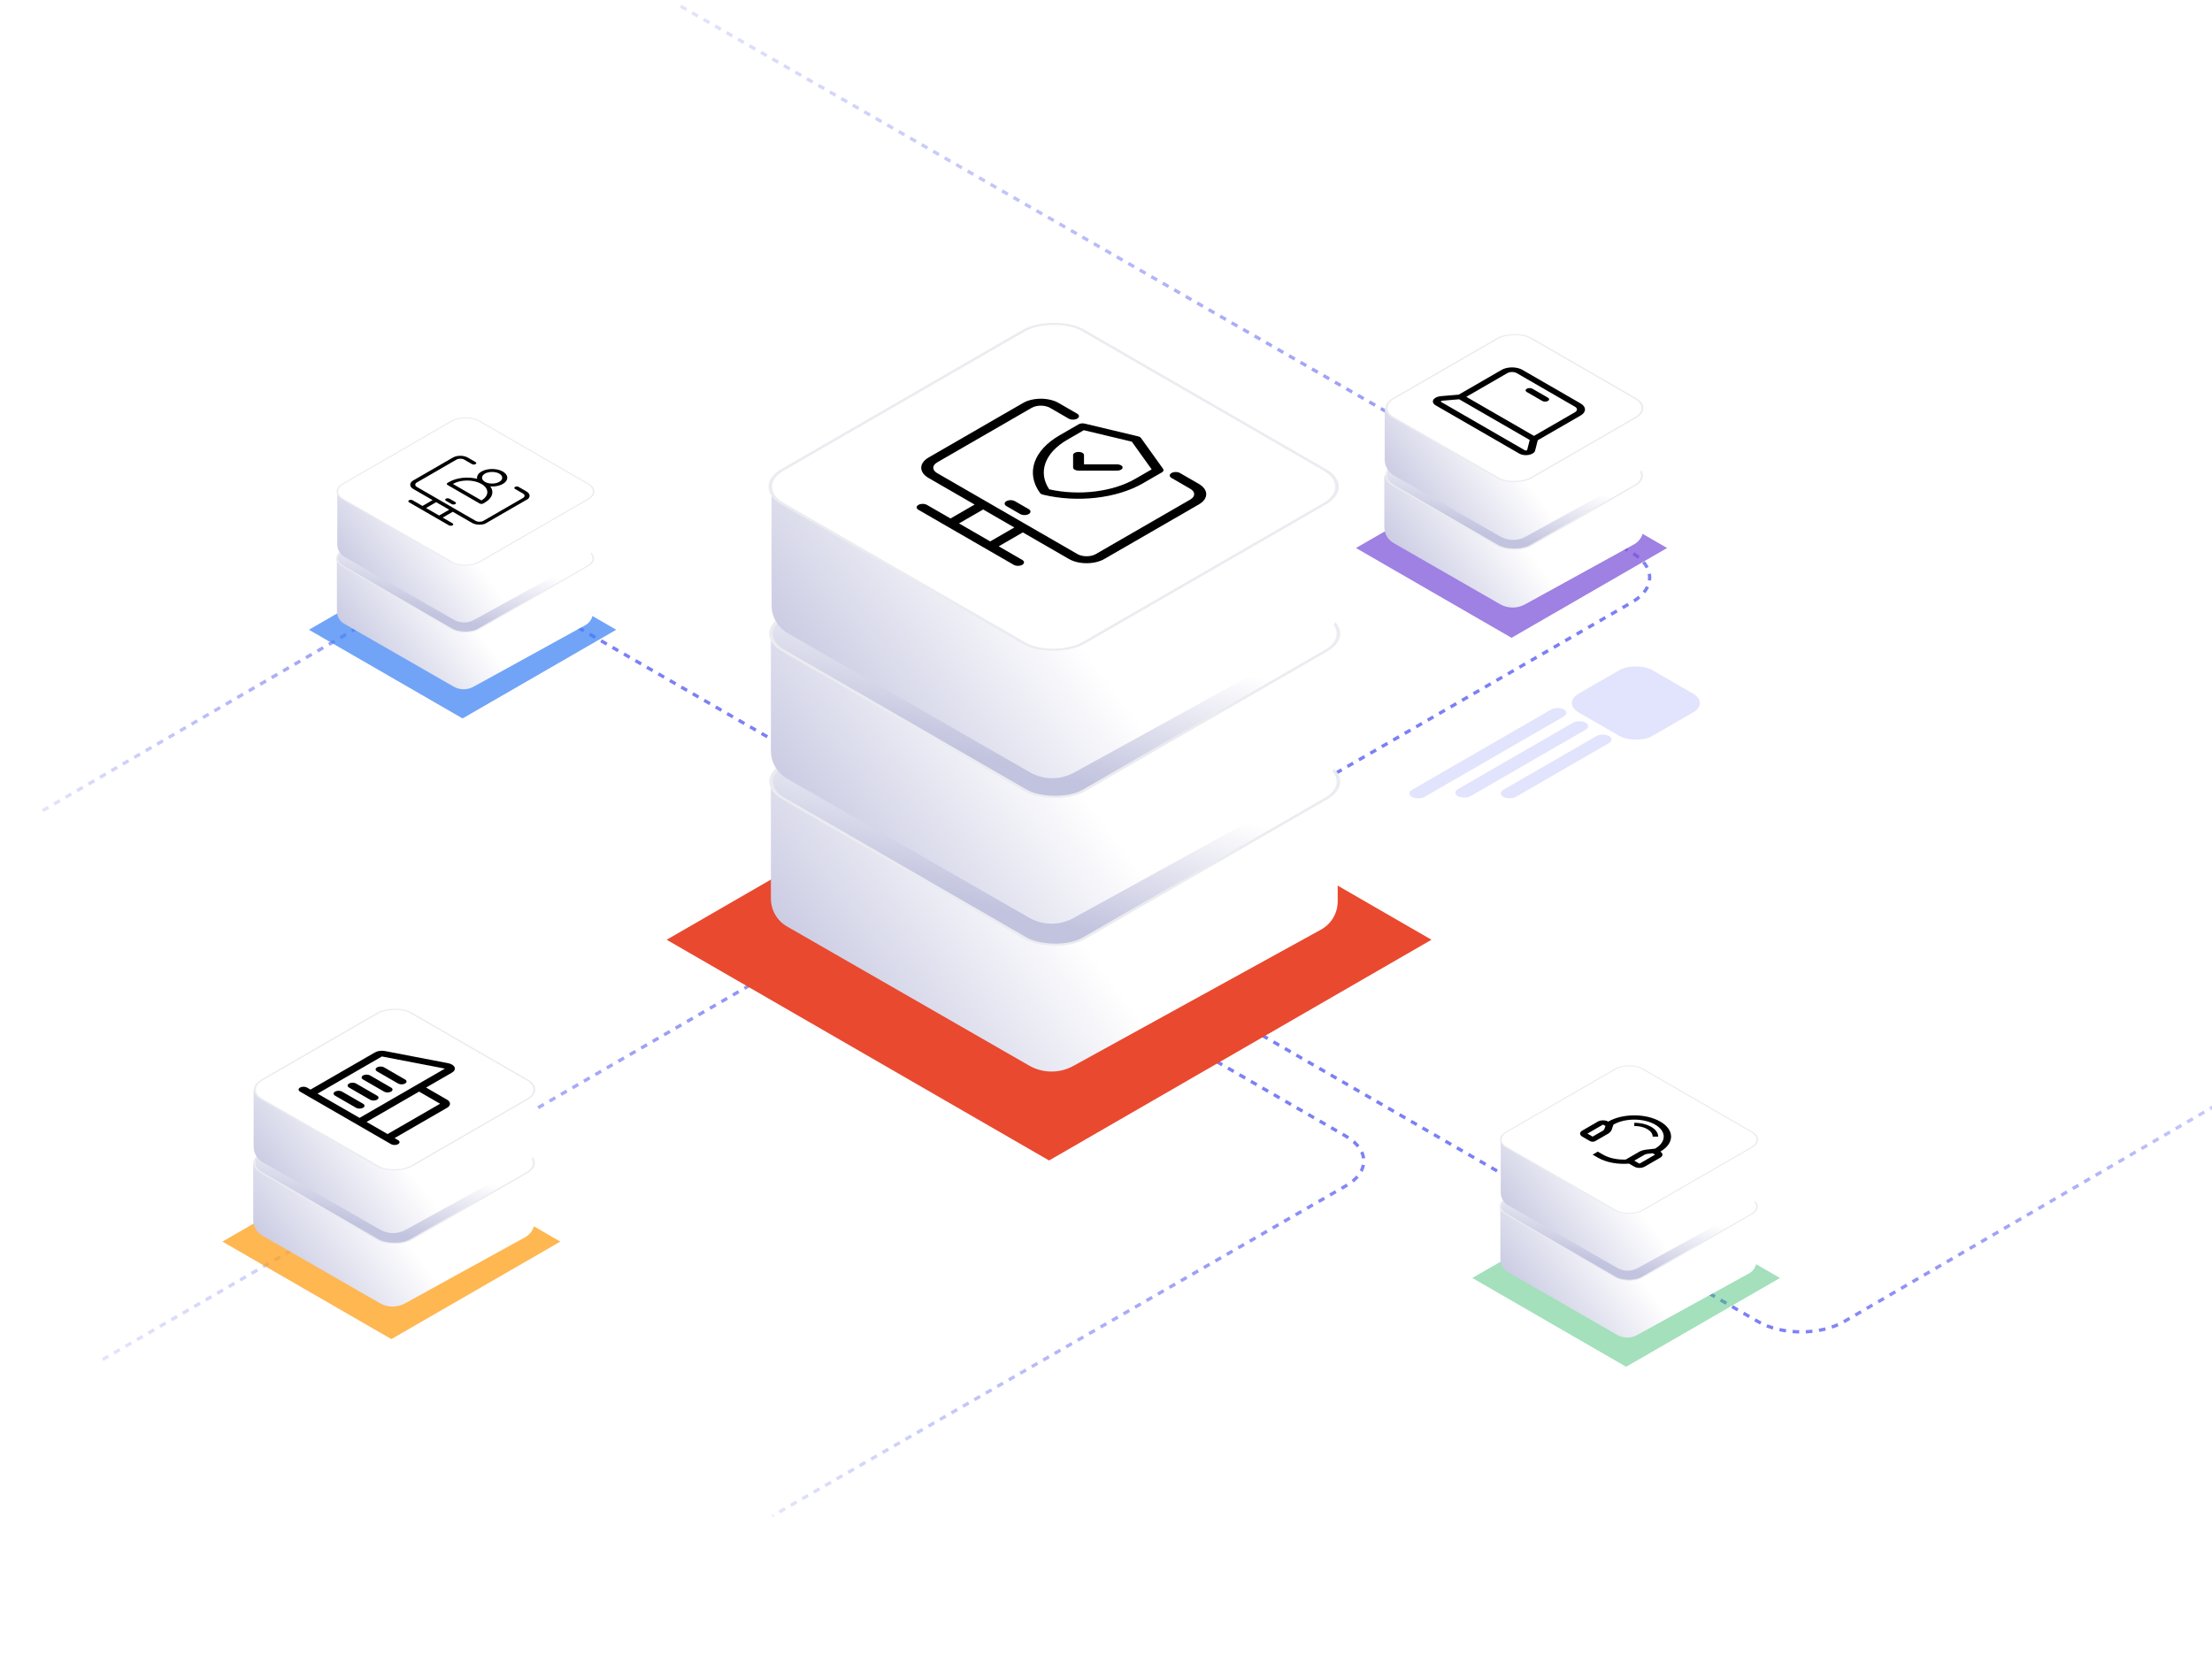 <?xml version="1.0" encoding="UTF-8"?><svg width="685" height="515" viewBox="0 0 685 515" fill="none" xmlns="http://www.w3.org/2000/svg">
<g clip-path="url(#clip0_2252_36340)">
<path d="M321.392 292.772L505.343 186.567C512.703 182.318 512.689 175.427 505.313 171.187L209 0.9" stroke="url(#paint0_linear_2252_36340)" stroke-width="1.024" stroke-dasharray="2.05 2.05"/>
<path d="M258.918 240.507L158.168 182.339C150.804 178.087 138.859 178.098 131.518 182.363L12.839 251.311" stroke="url(#paint1_linear_2252_36340)" stroke-width="1.024" stroke-dasharray="2.05 2.05"/>
<path d="M369.5 308.377L544.442 409.379C551.809 413.633 563.762 413.62 571.101 409.349L731.735 315.881" stroke="url(#paint2_linear_2252_36340)" stroke-width="1.024" stroke-dasharray="2.05 2.05"/>
<path d="M355.42 316.505L416.807 351.947C424.162 356.193 424.153 363.079 416.788 367.32L239.261 469.525" stroke="url(#paint3_linear_2252_36340)" stroke-width="1.024" stroke-dasharray="2.05 2.05"/>
<path d="M352.099 318.422L293.947 284.848C286.594 280.602 274.67 280.606 267.325 284.856L31.489 421.298" stroke="url(#paint4_linear_2252_36340)" stroke-width="1.024" stroke-dasharray="2.05 2.05"/>
<g filter="url(#filter0_f_2252_36340)">
<rect width="55.002" height="55.002" transform="matrix(0.866 0.5 -0.866 0.5 503.577 368.36)" fill="#49C378" fill-opacity="0.5"/>
</g>
<path d="M464.626 390.095V373.769H543.973V390.491C543.973 392.134 543.079 393.647 541.639 394.44L506.959 413.533C505.028 414.597 502.682 414.575 500.77 413.477L466.888 394.004C465.489 393.2 464.626 391.709 464.626 390.095Z" fill="url(#paint5_linear_2252_36340)"/>
<rect width="48.625" height="48.625" rx="4.707" transform="matrix(0.866 -0.5 0.866 0.5 462.26 373.704)" fill="url(#paint6_linear_2252_36340)"/>
<rect width="48.625" height="48.625" rx="4.707" transform="matrix(0.866 -0.5 0.866 0.5 462.26 373.704)" fill="url(#paint7_linear_2252_36340)"/>
<rect width="48.625" height="48.625" rx="4.707" transform="matrix(0.866 -0.5 0.866 0.5 462.26 373.704)" stroke="#EAECF0" stroke-width="0.41"/>
<path d="M464.738 369.39V353.064H544.085V369.785C544.085 371.429 543.191 372.942 541.751 373.735L507.071 392.828C505.14 393.891 502.794 393.87 500.882 392.771L467 373.299C465.601 372.495 464.738 371.004 464.738 369.39Z" fill="url(#paint8_linear_2252_36340)"/>
<g clip-path="url(#clip1_2252_36340)">
<rect width="48.625" height="48.625" rx="4.707" transform="matrix(-0.866 -0.5 -0.866 0.5 546.591 352.999)" fill="white"/>
<g clip-path="url(#clip2_2252_36340)">
<path d="M506.092 347.791L506.092 348.778C509.24 348.778 511.791 350.251 511.791 352.068L513.501 352.068C513.501 349.705 510.185 347.791 506.092 347.791Z" fill="black"/>
<path d="M514.153 356.721C518.605 354.151 518.605 349.986 514.153 347.415C509.702 344.845 502.486 344.845 498.034 347.415C497.144 346.901 495.7 346.901 494.81 347.415L489.974 350.207C489.084 350.721 489.084 351.554 489.974 352.068L492.392 353.464C492.837 353.721 493.559 353.721 494.004 353.464L498.034 351.138C498.477 350.882 498.941 350.382 499.063 350.027L499.646 348.346C503.207 346.29 508.98 346.29 512.541 348.346C516.103 350.403 516.103 353.735 512.541 355.791L509.629 356.127C509.015 356.198 508.148 356.466 507.705 356.721L503.45 359.178C500.927 359.271 498.351 358.765 496.422 357.652L494.81 356.721L493.198 357.652L494.81 358.583C497.445 360.104 501.046 360.717 504.47 360.438L506.093 361.375C506.983 361.888 508.427 361.888 509.317 361.375L514.153 358.583C515.043 358.069 515.043 357.235 514.153 356.721ZM493.198 352.068L491.586 351.137L496.422 348.346L497.171 348.778L496.828 349.769C496.786 349.877 496.553 350.127 496.42 350.208L493.198 352.068ZM507.705 360.444L506.093 359.513L509.316 357.653C509.455 357.576 509.889 357.442 510.076 357.418L511.792 357.219L512.541 357.652L507.705 360.444Z" fill="black"/>
</g>
</g>
<rect width="48.625" height="48.625" rx="4.707" transform="matrix(-0.866 -0.5 -0.866 0.5 546.591 352.999)" stroke="#EAECF0" stroke-width="0.41"/>
<g filter="url(#filter1_f_2252_36340)">
<rect width="60.416" height="60.416" transform="matrix(0.866 0.5 -0.866 0.5 121.197 354.378)" fill="#FF9F19" fill-opacity="0.75"/>
</g>
<path d="M78.411 377.851V360.32H165.569V378.277C165.569 380.335 164.449 382.231 162.646 383.223L125.391 403.735C122.972 405.066 120.033 405.039 117.639 403.663L81.244 382.747C79.492 381.74 78.411 379.872 78.411 377.851Z" fill="url(#paint9_linear_2252_36340)"/>
<rect width="53.412" height="53.412" rx="5.896" transform="matrix(0.866 -0.5 0.866 0.5 75.811 360.248)" fill="url(#paint10_linear_2252_36340)"/>
<rect width="53.412" height="53.412" rx="5.896" transform="matrix(0.866 -0.5 0.866 0.5 75.811 360.248)" fill="url(#paint11_linear_2252_36340)"/>
<rect width="53.412" height="53.412" rx="5.896" transform="matrix(0.866 -0.5 0.866 0.5 75.811 360.248)" stroke="#EAECF0" stroke-width="0.513"/>
<path d="M78.537 355.107V337.575H165.695V355.533C165.695 357.591 164.575 359.486 162.772 360.479L125.517 380.99C123.098 382.322 120.159 382.295 117.765 380.919L81.37 360.003C79.618 358.995 78.537 357.128 78.537 355.107Z" fill="url(#paint12_linear_2252_36340)"/>
<g clip-path="url(#clip3_2252_36340)">
<rect width="53.412" height="53.412" rx="5.896" transform="matrix(-0.866 -0.5 -0.866 0.5 168.446 337.504)" fill="white"/>
<g clip-path="url(#clip4_2252_36340)">
<path d="M116.768 330.617C117.367 330.271 118.338 330.27 118.937 330.617L125.444 334.373C126.044 334.72 126.043 335.28 125.444 335.626C124.846 335.971 123.875 335.972 123.275 335.626L116.768 331.869C116.169 331.523 116.17 330.962 116.768 330.617ZM121.106 336.878L114.599 333.121C114 332.775 113.029 332.776 112.43 333.121C111.832 333.467 111.831 334.027 112.43 334.373L118.937 338.13C119.537 338.477 120.508 338.476 121.106 338.13C121.705 337.785 121.706 337.224 121.106 336.878ZM116.768 339.383L110.261 335.626C109.662 335.279 108.691 335.28 108.092 335.626C107.494 335.971 107.493 336.532 108.092 336.878L114.599 340.635C115.199 340.981 116.17 340.981 116.768 340.635C117.367 340.289 117.368 339.729 116.768 339.383ZM112.43 341.887L105.923 338.13C105.323 337.784 104.353 337.785 103.754 338.13C103.156 338.476 103.154 339.036 103.754 339.383L110.261 343.139C110.861 343.486 111.832 343.485 112.43 343.139C113.029 342.794 113.03 342.233 112.43 341.887ZM123.275 354.41C122.677 354.756 121.706 354.756 121.106 354.41L92.909 338.13C92.309 337.784 92.31 337.224 92.909 336.878C93.508 336.532 94.478 336.532 95.078 336.878L96.163 337.504L116.098 325.994C116.926 325.517 118.128 325.353 119.237 325.566L138.758 329.323C139.775 329.52 140.528 329.994 140.774 330.596C141.02 331.198 140.714 331.818 139.956 332.255L131.95 336.877L138.457 340.634C139.654 341.325 139.654 342.448 138.457 343.139L122.19 352.531L123.274 353.157C123.874 353.503 123.874 354.064 123.275 354.41ZM129.782 338.13L113.515 347.522L120.022 351.279L136.29 341.887L129.782 338.13ZM98.332 338.756L111.346 346.27L137.788 331.004L118.267 327.247L98.332 338.756Z" fill="black"/>
</g>
</g>
<rect width="53.412" height="53.412" rx="5.896" transform="matrix(-0.866 -0.5 -0.866 0.5 168.446 337.504)" stroke="#EAECF0" stroke-width="0.513"/>
<g filter="url(#filter2_f_2252_36340)">
<rect width="54.949" height="54.949" transform="matrix(0.866 0.5 -0.866 0.5 143.245 167.591)" fill="#4285F4" fill-opacity="0.75"/>
</g>
<path d="M104.333 189.306V172.995H183.604V189.701C183.604 191.343 182.711 192.855 181.272 193.646L146.626 212.722C144.696 213.784 142.352 213.762 140.442 212.665L106.593 193.211C105.195 192.408 104.333 190.918 104.333 189.306Z" fill="url(#paint13_linear_2252_36340)"/>
<rect width="48.578" height="48.578" rx="4.703" transform="matrix(0.866 -0.5 0.866 0.5 101.968 172.931)" fill="url(#paint14_linear_2252_36340)"/>
<rect width="48.578" height="48.578" rx="4.703" transform="matrix(0.866 -0.5 0.866 0.5 101.968 172.931)" fill="url(#paint15_linear_2252_36340)"/>
<rect width="48.578" height="48.578" rx="4.703" transform="matrix(0.866 -0.5 0.866 0.5 101.968 172.931)" stroke="#EAECF0" stroke-width="0.409"/>
<path d="M104.449 168.62V152.309H183.72V169.015C183.72 170.657 182.827 172.169 181.388 172.96L146.742 192.036C144.812 193.098 142.468 193.076 140.559 191.979L106.709 172.525C105.311 171.722 104.449 170.232 104.449 168.62Z" fill="url(#paint16_linear_2252_36340)"/>
<g clip-path="url(#clip5_2252_36340)">
<rect width="48.578" height="48.578" rx="4.703" transform="matrix(-0.866 -0.5 -0.866 0.5 186.224 152.245)" fill="white"/>
<g clip-path="url(#clip6_2252_36340)">
<path d="M163.052 152.236L160.602 150.822C160.456 150.737 160.257 150.69 160.05 150.69C159.843 150.69 159.644 150.737 159.498 150.822C159.351 150.906 159.269 151.021 159.269 151.141C159.269 151.26 159.351 151.375 159.498 151.459L161.948 152.874C162.264 153.057 162.442 153.305 162.442 153.564C162.442 153.822 162.264 154.07 161.948 154.253L149.683 161.335C149.365 161.517 148.936 161.62 148.488 161.62C148.04 161.62 147.61 161.517 147.293 161.335L129.089 150.825C128.773 150.642 128.595 150.393 128.595 150.135C128.595 149.876 128.773 149.628 129.089 149.445L141.354 142.364C141.671 142.181 142.101 142.079 142.549 142.079C142.997 142.079 143.426 142.181 143.743 142.364L146.162 143.76C146.309 143.845 146.508 143.892 146.715 143.892C146.922 143.892 147.121 143.845 147.267 143.76C147.414 143.676 147.496 143.561 147.496 143.441C147.496 143.322 147.414 143.207 147.267 143.123L144.848 141.726C144.238 141.374 143.411 141.177 142.549 141.177C141.687 141.177 140.86 141.374 140.249 141.726L127.984 148.807C127.375 149.16 127.033 149.637 127.033 150.135C127.033 150.633 127.375 151.11 127.984 151.462L133.959 154.912L130.83 156.719L127.775 154.955C127.629 154.871 127.43 154.823 127.223 154.823C127.016 154.823 126.817 154.871 126.67 154.955C126.524 155.04 126.442 155.155 126.442 155.274C126.442 155.394 126.524 155.508 126.67 155.593L139.034 162.731C139.18 162.816 139.379 162.863 139.586 162.863C139.794 162.863 139.992 162.816 140.139 162.731C140.285 162.647 140.368 162.532 140.368 162.412C140.368 162.293 140.285 162.178 140.139 162.093L137.084 160.33L140.214 158.523L146.188 161.973C146.799 162.324 147.626 162.522 148.488 162.522C149.35 162.522 150.177 162.324 150.787 161.973L163.052 154.891C163.661 154.539 164.003 154.061 164.003 153.564C164.003 153.066 163.661 152.589 163.052 152.236ZM135.98 159.692L131.934 157.356L135.064 155.55L139.109 157.885L135.98 159.692Z" fill="black"/>
<path d="M139.188 154.472C139.042 154.387 138.843 154.34 138.636 154.34C138.429 154.34 138.23 154.387 138.083 154.472C137.937 154.557 137.855 154.671 137.855 154.791C137.855 154.911 137.937 155.025 138.083 155.11L139.873 156.143C140.02 156.228 140.218 156.275 140.426 156.275C140.633 156.275 140.831 156.228 140.978 156.143C141.124 156.059 141.207 155.944 141.207 155.824C141.207 155.705 141.124 155.59 140.978 155.505L139.188 154.472Z" fill="black"/>
<g clip-path="url(#clip7_2252_36340)">
<path d="M151.834 150.669C152.803 150.738 153.785 150.63 154.642 150.361C155.5 150.092 156.19 149.675 156.618 149.169C157.046 148.662 157.189 148.091 157.028 147.536C156.866 146.98 156.409 146.467 155.719 146.069C155.029 145.67 154.14 145.406 153.178 145.313C152.215 145.22 151.227 145.303 150.349 145.55C149.472 145.796 148.75 146.195 148.284 146.69C147.818 147.185 147.632 147.752 147.75 148.311C146.314 147.954 144.726 147.854 143.191 148.023C141.655 148.192 140.243 148.623 139.136 149.26L138.583 149.579C138.437 149.664 138.354 149.779 138.354 149.898C138.354 150.018 138.437 150.133 138.583 150.217L148.529 155.959C148.675 156.044 148.874 156.091 149.081 156.091C149.288 156.091 149.487 156.044 149.634 155.959L150.186 155.64C151.29 155.002 152.036 154.187 152.33 153.301C152.624 152.415 152.451 151.498 151.834 150.669ZM150.186 146.708C150.623 146.456 151.18 146.284 151.786 146.215C152.393 146.145 153.021 146.181 153.592 146.317C154.163 146.454 154.652 146.685 154.995 146.982C155.338 147.279 155.522 147.627 155.522 147.984C155.522 148.341 155.338 148.69 154.995 148.987C154.652 149.284 154.163 149.515 153.592 149.652C153.021 149.788 152.393 149.824 151.786 149.754C151.18 149.685 150.623 149.513 150.186 149.26C149.6 148.922 149.271 148.463 149.271 147.984C149.271 147.506 149.6 147.047 150.186 146.708ZM140.241 149.898C141.413 149.222 143.003 148.841 144.661 148.841C146.319 148.841 147.909 149.222 149.081 149.898C150.253 150.575 150.912 151.493 150.912 152.45C150.912 153.407 150.253 154.325 149.081 155.002L140.241 149.898Z" fill="black"/>
</g>
</g>
</g>
<rect width="48.578" height="48.578" rx="4.703" transform="matrix(-0.866 -0.5 -0.866 0.5 186.224 152.245)" stroke="#EAECF0" stroke-width="0.409"/>
<g filter="url(#filter3_f_2252_36340)">
<rect width="55.629" height="55.629" transform="matrix(0.866 0.5 -0.866 0.5 468.084 141.934)" fill="#7F56D9" fill-opacity="0.75"/>
</g>
<path d="M428.687 163.288V147.405H508.938V163.675C508.938 165.733 507.818 167.628 506.015 168.621L472.252 187.21C469.833 188.542 466.895 188.515 464.501 187.139L431.519 168.184C429.767 167.177 428.687 165.31 428.687 163.288Z" fill="url(#paint17_linear_2252_36340)"/>
<rect width="49.18" height="49.18" rx="5.896" transform="matrix(0.866 -0.5 0.866 0.5 426.293 147.339)" fill="url(#paint18_linear_2252_36340)"/>
<rect width="49.18" height="49.18" rx="5.896" transform="matrix(0.866 -0.5 0.866 0.5 426.293 147.339)" fill="url(#paint19_linear_2252_36340)"/>
<rect width="49.18" height="49.18" rx="5.896" transform="matrix(0.866 -0.5 0.866 0.5 426.293 147.339)" stroke="#EAECF0" stroke-width="0.513"/>
<path d="M428.806 142.346V126.463H509.058V142.733C509.058 144.791 507.938 146.687 506.134 147.679L472.371 166.268C469.953 167.6 467.014 167.573 464.62 166.197L431.639 147.242C429.886 146.235 428.806 144.368 428.806 142.346Z" fill="url(#paint20_linear_2252_36340)"/>
<g clip-path="url(#clip8_2252_36340)">
<rect width="49.18" height="49.18" rx="5.896" transform="matrix(-0.866 -0.5 -0.866 0.5 511.591 126.397)" fill="white"/>
<g clip-path="url(#clip9_2252_36340)">
<path d="M475.391 139.558L476.2 136.37L489.492 128.696C491.267 127.671 491.267 126.003 489.492 124.978L471.46 114.567C469.684 113.542 466.795 113.542 465.019 114.567L451.728 122.241L446.205 122.708C445.114 122.8 444.221 123.233 443.875 123.837C443.528 124.441 443.797 125.096 444.576 125.547L470.475 140.499C471.254 140.949 472.389 141.104 473.435 140.904C474.482 140.704 475.231 140.188 475.391 139.558ZM466.776 115.581C467.583 115.115 468.896 115.115 469.703 115.581L487.736 125.992C488.543 126.458 488.543 127.216 487.736 127.682L475.031 135.017L454.071 122.916L466.776 115.581ZM472.654 139.543C472.563 139.56 472.388 139.576 472.231 139.485L446.333 124.532C446.175 124.442 446.202 124.341 446.232 124.288C446.262 124.236 446.345 124.145 446.565 124.127L451.878 123.678L473.712 136.284L472.933 139.351C472.901 139.478 472.745 139.526 472.654 139.543Z" fill="black"/>
<path d="M479.363 123.186L474.562 120.414C474.077 120.134 473.29 120.134 472.805 120.414C472.32 120.695 472.32 121.149 472.805 121.429L477.606 124.2C478.091 124.48 478.878 124.48 479.363 124.2C479.848 123.92 479.848 123.466 479.363 123.186Z" fill="black"/>
</g>
</g>
<rect width="49.18" height="49.18" rx="5.896" transform="matrix(-0.866 -0.5 -0.866 0.5 511.591 126.397)" stroke="#EAECF0" stroke-width="0.513"/>
<g filter="url(#filter4_f_2252_36340)">
<rect width="136.746" height="136.746" transform="matrix(0.866 0.5 -0.866 0.5 324.868 222.717)" fill="#E9492F"/>
</g>
<path d="M238.728 278.337V242.223H414.248V279.212C414.248 282.847 412.269 286.195 409.085 287.948L332.371 330.184C328.099 332.536 322.909 332.488 318.68 330.058L243.731 286.984C240.636 285.205 238.728 281.907 238.728 278.337Z" fill="url(#paint21_linear_2252_36340)"/>
<rect width="107.561" height="107.561" rx="10.413" transform="matrix(0.866 -0.5 0.866 0.5 233.477 242.079)" fill="url(#paint22_linear_2252_36340)"/>
<rect width="107.561" height="107.561" rx="10.413" transform="matrix(0.866 -0.5 0.866 0.5 233.477 242.079)" fill="url(#paint23_linear_2252_36340)"/>
<rect width="107.561" height="107.561" rx="10.413" transform="matrix(0.866 -0.5 0.866 0.5 233.477 242.079)" stroke="#EAECF0" stroke-width="0.907"/>
<path d="M238.728 232.536V196.422H414.248V233.411C414.248 237.046 412.269 240.394 409.085 242.147L332.371 284.383C328.099 286.735 322.909 286.687 318.68 284.257L243.731 241.183C240.636 239.404 238.728 236.106 238.728 232.536Z" fill="url(#paint24_linear_2252_36340)"/>
<rect width="107.561" height="107.561" rx="10.413" transform="matrix(0.866 -0.5 0.866 0.5 233.477 196.278)" fill="url(#paint25_linear_2252_36340)"/>
<rect width="107.561" height="107.561" rx="10.413" transform="matrix(0.866 -0.5 0.866 0.5 233.477 196.278)" fill="url(#paint26_linear_2252_36340)"/>
<rect width="107.561" height="107.561" rx="10.413" transform="matrix(0.866 -0.5 0.866 0.5 233.477 196.278)" stroke="#EAECF0" stroke-width="0.907"/>
<path d="M238.94 187.478V151.364H414.461V188.353C414.461 191.988 412.482 195.336 409.298 197.089L332.584 239.325C328.312 241.677 323.122 241.629 318.893 239.199L243.944 196.125C240.849 194.346 238.94 191.048 238.94 187.478Z" fill="url(#paint27_linear_2252_36340)"/>
<g clip-path="url(#clip10_2252_36340)">
<rect width="107.417" height="107.417" rx="10.413" transform="matrix(-0.866 -0.5 -0.866 0.5 419.313 150.781)" fill="white"/>
<g clip-path="url(#clip11_2252_36340)">
<path d="M371.267 149.902L365.418 146.526C365.068 146.324 364.594 146.21 364.099 146.21C363.605 146.21 363.13 146.324 362.781 146.526C362.431 146.728 362.234 147.002 362.234 147.287C362.234 147.573 362.431 147.847 362.781 148.048L368.629 151.425C369.385 151.862 369.809 152.454 369.809 153.072C369.809 153.689 369.385 154.281 368.629 154.718L339.35 171.623C338.593 172.059 337.567 172.304 336.498 172.304C335.429 172.304 334.403 172.059 333.646 171.623L290.189 146.533C289.434 146.096 289.01 145.504 289.01 144.886C289.01 144.269 289.434 143.677 290.189 143.24L319.469 126.335C320.225 125.899 321.251 125.654 322.32 125.654C323.39 125.654 324.415 125.899 325.172 126.335L330.947 129.669C331.296 129.871 331.771 129.984 332.265 129.984C332.76 129.984 333.234 129.871 333.584 129.669C333.934 129.467 334.13 129.193 334.13 128.908C334.13 128.622 333.934 128.348 333.584 128.146L327.81 124.813C326.353 123.973 324.379 123.502 322.32 123.502C320.262 123.502 318.288 123.973 316.831 124.812L287.552 141.717C286.098 142.558 285.282 143.698 285.282 144.886C285.282 146.074 286.098 147.214 287.552 148.055L301.814 156.29L294.344 160.603L287.053 156.393C286.703 156.192 286.229 156.078 285.734 156.078C285.239 156.078 284.765 156.192 284.415 156.393C284.065 156.595 283.869 156.869 283.869 157.155C283.869 157.44 284.065 157.714 284.415 157.916L313.929 174.956C314.279 175.158 314.754 175.272 315.248 175.272C315.743 175.272 316.217 175.158 316.567 174.956C316.917 174.754 317.113 174.48 317.113 174.195C317.113 173.909 316.917 173.635 316.567 173.434L309.276 169.224L316.746 164.911L331.009 173.145C332.466 173.985 334.44 174.456 336.498 174.456C338.556 174.456 340.53 173.985 341.987 173.145L371.267 156.241C372.72 155.4 373.537 154.26 373.537 153.072C373.537 151.883 372.72 150.744 371.267 149.902ZM306.638 167.701L296.981 162.126L304.452 157.813L314.109 163.388L306.638 167.701Z" fill="black"/>
<path d="M314.294 155.241C313.945 155.039 313.47 154.925 312.976 154.925C312.481 154.925 312.007 155.039 311.657 155.241C311.307 155.443 311.111 155.717 311.111 156.002C311.111 156.288 311.307 156.562 311.657 156.764L315.929 159.23C316.279 159.432 316.754 159.546 317.248 159.546C317.743 159.546 318.217 159.432 318.567 159.23C318.917 159.028 319.113 158.754 319.113 158.469C319.113 158.183 318.917 157.91 318.567 157.708L314.294 155.241Z" fill="black"/>
<g clip-path="url(#clip12_2252_36340)">
<path d="M360.191 145.244L353.35 135.686C353.179 135.447 352.849 135.257 352.435 135.158L335.881 131.208C335.25 131.058 334.525 131.141 334.043 131.42L328.139 134.828C320.009 139.522 317.61 146.58 322.065 152.7C322.236 152.935 322.56 153.122 322.967 153.22C333.565 155.792 345.791 154.407 353.921 149.714L359.824 146.305C360.307 146.027 360.451 145.608 360.191 145.244ZM351.533 148.335C344.623 152.325 334.203 153.655 324.918 151.573C321.408 146.356 323.428 140.305 330.526 136.207L335.633 133.258L350.498 136.805L356.64 145.387L351.533 148.335ZM335.687 143.832L345.948 143.832C346.88 143.832 347.636 144.269 347.636 144.807C347.636 145.345 346.88 145.781 345.948 145.781L333.999 145.781C333.067 145.781 332.311 145.345 332.311 144.807L332.311 140.955C332.311 140.417 333.067 139.98 333.999 139.98C334.931 139.98 335.687 140.417 335.687 140.955L335.687 143.832Z" fill="black"/>
</g>
</g>
</g>
<rect width="107.417" height="107.417" rx="10.413" transform="matrix(-0.866 -0.5 -0.866 0.5 419.313 150.781)" stroke="#EAECF0" stroke-width="0.907"/>
<rect opacity="0.25" width="26.264" height="26.264" rx="5.763" transform="matrix(0.866 -0.5 0.866 0.5 483.84 217.766)" fill="#8D91F5"/>
<rect opacity="0.25" width="54.23" height="4.419" rx="2.209" transform="matrix(0.866 -0.5 0.866 0.5 435.352 245.76)" fill="#8D91F5"/>
<rect opacity="0.25" width="45.611" height="4.419" rx="2.209" transform="matrix(0.866 -0.5 0.866 0.5 449.596 245.526)" fill="#8D91F5"/>
<rect opacity="0.25" width="37.734" height="4.419" rx="2.209" transform="matrix(0.866 -0.5 0.866 0.5 463.655 245.734)" fill="#8D91F5"/>
</g>
<defs>
<filter id="filter0_f_2252_36340" x="433.583" y="345.999" width="139.988" height="99.725" filterUnits="userSpaceOnUse" color-interpolation-filters="sRGB">
<feFlood flood-opacity="0" result="BackgroundImageFix"/>
<feBlend mode="normal" in="SourceGraphic" in2="BackgroundImageFix" result="shape"/>
<feGaussianBlur stdDeviation="11.181" result="effect1_foregroundBlur_2252_36340"/>
</filter>
<filter id="filter1_f_2252_36340" x="40.868" y="326.371" width="160.658" height="116.43" filterUnits="userSpaceOnUse" color-interpolation-filters="sRGB">
<feFlood flood-opacity="0" result="BackgroundImageFix"/>
<feBlend mode="normal" in="SourceGraphic" in2="BackgroundImageFix" result="shape"/>
<feGaussianBlur stdDeviation="14.003" result="effect1_foregroundBlur_2252_36340"/>
</filter>
<filter id="filter2_f_2252_36340" x="73.317" y="145.251" width="139.856" height="99.629" filterUnits="userSpaceOnUse" color-interpolation-filters="sRGB">
<feFlood flood-opacity="0" result="BackgroundImageFix"/>
<feBlend mode="normal" in="SourceGraphic" in2="BackgroundImageFix" result="shape"/>
<feGaussianBlur stdDeviation="11.17" result="effect1_foregroundBlur_2252_36340"/>
</filter>
<filter id="filter3_f_2252_36340" x="391.9" y="113.927" width="152.367" height="111.643" filterUnits="userSpaceOnUse" color-interpolation-filters="sRGB">
<feFlood flood-opacity="0" result="BackgroundImageFix"/>
<feBlend mode="normal" in="SourceGraphic" in2="BackgroundImageFix" result="shape"/>
<feGaussianBlur stdDeviation="14.003" result="effect1_foregroundBlur_2252_36340"/>
</filter>
<filter id="filter4_f_2252_36340" x="152.096" y="168.371" width="345.544" height="245.439" filterUnits="userSpaceOnUse" color-interpolation-filters="sRGB">
<feFlood flood-opacity="0" result="BackgroundImageFix"/>
<feBlend mode="normal" in="SourceGraphic" in2="BackgroundImageFix" result="shape"/>
<feGaussianBlur stdDeviation="27.173" result="effect1_foregroundBlur_2252_36340"/>
</filter>
<linearGradient id="paint0_linear_2252_36340" x1="111.071" y1="57.439" x2="265.553" y2="325.01" gradientUnits="userSpaceOnUse">
<stop stop-color="#E4E5FB"/>
<stop offset="1" stop-color="#7C80F4"/>
</linearGradient>
<linearGradient id="paint1_linear_2252_36340" x1="69.474" y1="284.01" x2="135.672" y2="169.351" gradientUnits="userSpaceOnUse">
<stop stop-color="#E4E5FB"/>
<stop offset="1" stop-color="#7C80F4"/>
</linearGradient>
<linearGradient id="paint2_linear_2252_36340" x1="638.267" y1="261.918" x2="550.958" y2="413.142" gradientUnits="userSpaceOnUse">
<stop stop-color="#E4E5FB"/>
<stop offset="1" stop-color="#7C80F4"/>
</linearGradient>
<linearGradient id="paint3_linear_2252_36340" x1="202.176" y1="448.114" x2="297.475" y2="283.051" gradientUnits="userSpaceOnUse">
<stop stop-color="#E4E5FB"/>
<stop offset="1" stop-color="#7C80F4"/>
</linearGradient>
<linearGradient id="paint4_linear_2252_36340" x1="66.966" y1="441.78" x2="191.665" y2="225.795" gradientUnits="userSpaceOnUse">
<stop stop-color="#E4E5FB"/>
<stop offset="1" stop-color="#7C80F4"/>
</linearGradient>
<linearGradient id="paint5_linear_2252_36340" x1="507.455" y1="394.958" x2="476.799" y2="417.951" gradientUnits="userSpaceOnUse">
<stop stop-color="white"/>
<stop offset="1" stop-color="#C2C3DE"/>
</linearGradient>
<linearGradient id="paint6_linear_2252_36340" x1="26.247" y1="24.841" x2="0.803" y2="34.816" gradientUnits="userSpaceOnUse">
<stop stop-color="white"/>
<stop offset="1" stop-color="#CCCCCC"/>
</linearGradient>
<linearGradient id="paint7_linear_2252_36340" x1="26.247" y1="24.841" x2="0.803" y2="34.816" gradientUnits="userSpaceOnUse">
<stop stop-color="white"/>
<stop offset="1" stop-color="#C2C3DE"/>
</linearGradient>
<linearGradient id="paint8_linear_2252_36340" x1="507.568" y1="374.253" x2="476.911" y2="397.246" gradientUnits="userSpaceOnUse">
<stop stop-color="white"/>
<stop offset="1" stop-color="#C2C3DE"/>
</linearGradient>
<linearGradient id="paint9_linear_2252_36340" x1="125.457" y1="383.595" x2="91.782" y2="408.851" gradientUnits="userSpaceOnUse">
<stop stop-color="white"/>
<stop offset="1" stop-color="#C2C3DE"/>
</linearGradient>
<linearGradient id="paint10_linear_2252_36340" x1="28.83" y1="27.286" x2="0.882" y2="38.243" gradientUnits="userSpaceOnUse">
<stop stop-color="white"/>
<stop offset="1" stop-color="#CCCCCC"/>
</linearGradient>
<linearGradient id="paint11_linear_2252_36340" x1="28.83" y1="27.286" x2="0.882" y2="38.243" gradientUnits="userSpaceOnUse">
<stop stop-color="white"/>
<stop offset="1" stop-color="#C2C3DE"/>
</linearGradient>
<linearGradient id="paint12_linear_2252_36340" x1="125.583" y1="360.851" x2="91.908" y2="386.107" gradientUnits="userSpaceOnUse">
<stop stop-color="white"/>
<stop offset="1" stop-color="#C2C3DE"/>
</linearGradient>
<linearGradient id="paint13_linear_2252_36340" x1="147.121" y1="194.164" x2="116.494" y2="217.135" gradientUnits="userSpaceOnUse">
<stop stop-color="white"/>
<stop offset="1" stop-color="#C2C3DE"/>
</linearGradient>
<linearGradient id="paint14_linear_2252_36340" x1="26.221" y1="24.817" x2="0.802" y2="34.783" gradientUnits="userSpaceOnUse">
<stop stop-color="white"/>
<stop offset="1" stop-color="#CCCCCC"/>
</linearGradient>
<linearGradient id="paint15_linear_2252_36340" x1="26.221" y1="24.817" x2="0.802" y2="34.783" gradientUnits="userSpaceOnUse">
<stop stop-color="white"/>
<stop offset="1" stop-color="#C2C3DE"/>
</linearGradient>
<linearGradient id="paint16_linear_2252_36340" x1="147.238" y1="173.478" x2="116.61" y2="196.449" gradientUnits="userSpaceOnUse">
<stop stop-color="white"/>
<stop offset="1" stop-color="#C2C3DE"/>
</linearGradient>
<linearGradient id="paint17_linear_2252_36340" x1="472.004" y1="168.836" x2="440.998" y2="192.091" gradientUnits="userSpaceOnUse">
<stop stop-color="white"/>
<stop offset="1" stop-color="#C2C3DE"/>
</linearGradient>
<linearGradient id="paint18_linear_2252_36340" x1="26.546" y1="25.124" x2="0.812" y2="35.213" gradientUnits="userSpaceOnUse">
<stop stop-color="white"/>
<stop offset="1" stop-color="#CCCCCC"/>
</linearGradient>
<linearGradient id="paint19_linear_2252_36340" x1="26.546" y1="25.124" x2="0.812" y2="35.213" gradientUnits="userSpaceOnUse">
<stop stop-color="white"/>
<stop offset="1" stop-color="#C2C3DE"/>
</linearGradient>
<linearGradient id="paint20_linear_2252_36340" x1="472.123" y1="147.894" x2="441.117" y2="171.149" gradientUnits="userSpaceOnUse">
<stop stop-color="white"/>
<stop offset="1" stop-color="#C2C3DE"/>
</linearGradient>
<linearGradient id="paint21_linear_2252_36340" x1="333.469" y1="289.095" x2="265.654" y2="339.956" gradientUnits="userSpaceOnUse">
<stop stop-color="white"/>
<stop offset="1" stop-color="#C2C3DE"/>
</linearGradient>
<linearGradient id="paint22_linear_2252_36340" x1="58.059" y1="54.95" x2="1.775" y2="77.016" gradientUnits="userSpaceOnUse">
<stop stop-color="white"/>
<stop offset="1" stop-color="#CCCCCC"/>
</linearGradient>
<linearGradient id="paint23_linear_2252_36340" x1="58.059" y1="54.95" x2="1.775" y2="77.016" gradientUnits="userSpaceOnUse">
<stop stop-color="white"/>
<stop offset="1" stop-color="#C2C3DE"/>
</linearGradient>
<linearGradient id="paint24_linear_2252_36340" x1="333.469" y1="243.293" x2="265.654" y2="294.154" gradientUnits="userSpaceOnUse">
<stop stop-color="white"/>
<stop offset="1" stop-color="#C2C3DE"/>
</linearGradient>
<linearGradient id="paint25_linear_2252_36340" x1="58.059" y1="54.95" x2="1.775" y2="77.016" gradientUnits="userSpaceOnUse">
<stop stop-color="white"/>
<stop offset="1" stop-color="#CCCCCC"/>
</linearGradient>
<linearGradient id="paint26_linear_2252_36340" x1="58.059" y1="54.95" x2="1.775" y2="77.016" gradientUnits="userSpaceOnUse">
<stop stop-color="white"/>
<stop offset="1" stop-color="#C2C3DE"/>
</linearGradient>
<linearGradient id="paint27_linear_2252_36340" x1="333.681" y1="198.236" x2="265.867" y2="249.097" gradientUnits="userSpaceOnUse">
<stop stop-color="white"/>
<stop offset="1" stop-color="#C2C3DE"/>
</linearGradient>
<clipPath id="clip0_2252_36340">
<rect y="0.232" width="685" height="513.929" rx="23.789" fill="white"/>
</clipPath>
<clipPath id="clip1_2252_36340">
<rect width="48.625" height="48.625" rx="4.707" transform="matrix(-0.866 -0.5 -0.866 0.5 546.591 352.999)" fill="white"/>
</clipPath>
<clipPath id="clip2_2252_36340">
<rect width="27.919" height="27.919" fill="white" transform="matrix(0.866 0.5 -0.866 0.5 504.48 339.039)"/>
</clipPath>
<clipPath id="clip3_2252_36340">
<rect width="53.412" height="53.412" rx="5.896" transform="matrix(-0.866 -0.5 -0.866 0.5 168.446 337.504)" fill="white"/>
</clipPath>
<clipPath id="clip4_2252_36340">
<rect width="40.073" height="40.073" fill="white" transform="matrix(0.866 0.5 -0.866 0.5 122.19 317.468)"/>
</clipPath>
<clipPath id="clip5_2252_36340">
<rect width="48.578" height="48.578" rx="4.703" transform="matrix(-0.866 -0.5 -0.866 0.5 186.224 152.245)" fill="white"/>
</clipPath>
<clipPath id="clip6_2252_36340">
<rect width="26.97" height="26.97" fill="white" transform="matrix(0.866 0.5 -0.866 0.5 144.153 138.759)"/>
</clipPath>
<clipPath id="clip7_2252_36340">
<rect width="15.312" height="15.312" fill="white" transform="matrix(0.866 0.5 -0.866 0.5 149.635 141.924)"/>
</clipPath>
<clipPath id="clip8_2252_36340">
<rect width="49.18" height="49.18" rx="5.896" transform="matrix(-0.866 -0.5 -0.866 0.5 511.591 126.397)" fill="white"/>
</clipPath>
<clipPath id="clip9_2252_36340">
<rect width="34.641" height="34.641" fill="white" transform="matrix(0.866 0.5 -0.866 0.5 469 109.077)"/>
</clipPath>
<clipPath id="clip10_2252_36340">
<rect width="107.417" height="107.417" rx="10.413" transform="matrix(-0.866 -0.5 -0.866 0.5 419.313 150.781)" fill="white"/>
</clipPath>
<clipPath id="clip11_2252_36340">
<rect width="62.857" height="62.857" fill="white" transform="matrix(0.866 0.5 -0.866 0.5 326.287 119.353)"/>
</clipPath>
<clipPath id="clip12_2252_36340">
<rect width="35.283" height="35.283" fill="white" transform="matrix(0.866 0.5 -0.866 0.5 337.697 126.549)"/>
</clipPath>
</defs>
</svg>
